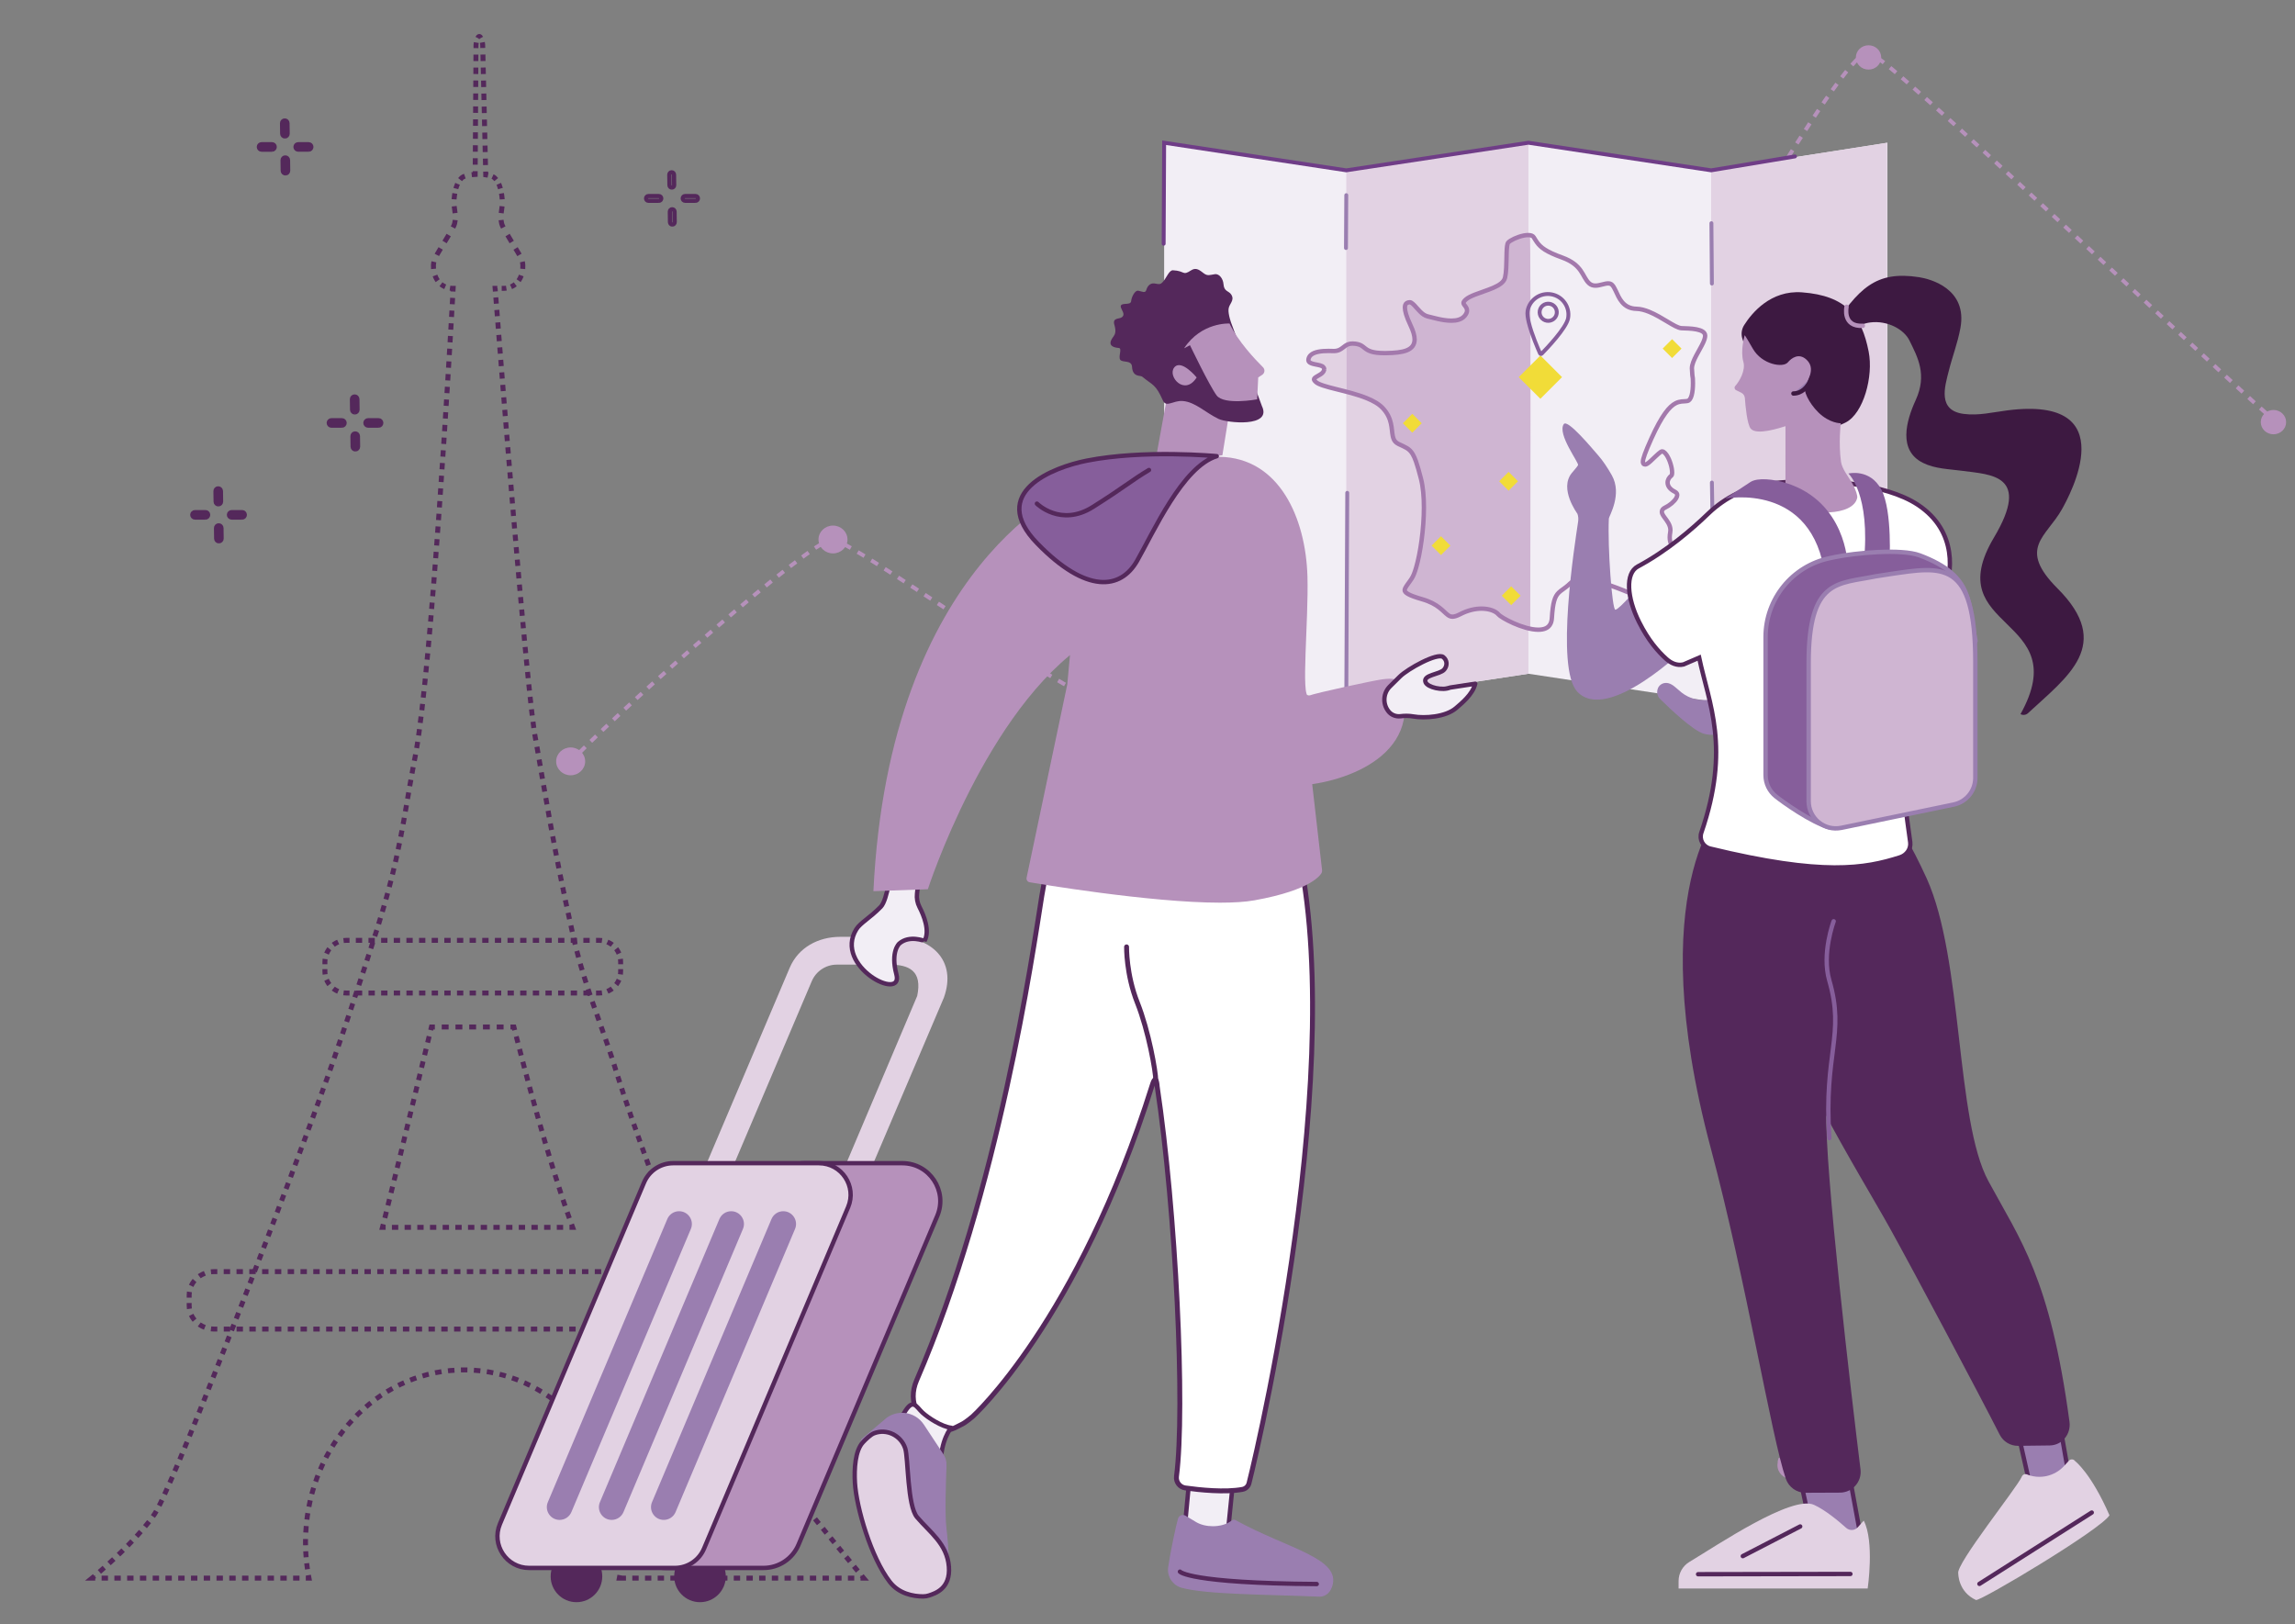 <?xml version="1.0" encoding="UTF-8"?>
<svg id="Calque_1" data-name="Calque 1" xmlns="http://www.w3.org/2000/svg" width="325" height="230" viewBox="0 0 325 230">
  <rect x="0" y="0" width="325" height="230" fill="#808080" stroke="none"/>
  <polygon points="104.612 154.999 104.82 154.871 104.82 154.774 104.612 154.999" style="fill: #f4e4b9;"/>
  <g>
    <line x1="14.389" y1="223.473" x2="42.852" y2="223.473" style="fill: none; stroke: #54285b; stroke-dasharray: .904 .904; stroke-miterlimit: 10; stroke-width: .7px;"/>
    <line x1="89.543" y1="223.473" x2="121.412" y2="223.473" style="fill: none; stroke: #54285b; stroke-dasharray: .898 .898; stroke-miterlimit: 10; stroke-width: .7px;"/>
    <g>
      <path d="M40.439,24.503s-.007,0-.011,0c-.182.002-.333-.143-.335-.326l-.021-1.495c-.003-.183.143-.342.326-.336.182-.002.332.143.335.326l.021,1.495c.003.179-.137.327-.315.335" style="fill: none; stroke: #54285b; stroke-miterlimit: 10; stroke-width: .7px;"/>
      <path d="M40.364,19.27s-.007,0-.011,0c-.182.002-.333-.143-.335-.326l-.021-1.495c-.003-.183.143-.343.326-.336.182-.003.332.143.335.326l.021,1.495c.003.179-.138.327-.315.335" style="fill: none; stroke: #54285b; stroke-miterlimit: 10; stroke-width: .7px;"/>
      <path d="M43.728,21.138c-.006,0-.01,0-.016,0h-1.483c-.183,0-.331-.148-.331-.33,0-.182.146-.334.33-.331h1.483c.183,0,.331.148.331.33,0,.178-.14.323-.315.331" style="fill: none; stroke: #54285b; stroke-miterlimit: 10; stroke-width: .7px;"/>
      <path d="M38.537,21.139s-.01,0-.016,0h-1.483c-.183,0-.331-.148-.331-.331,0-.183.145-.335.331-.331h1.483c.183,0,.331.148.331.33,0,.178-.14.323-.315.331" style="fill: none; stroke: #54285b; stroke-miterlimit: 10; stroke-width: .7px;"/>
      <path d="M50.338,63.587s-.007,0-.011,0c-.182.002-.333-.143-.335-.326l-.021-1.495c-.003-.183.143-.342.326-.336.182-.002.332.143.335.326l.021,1.495c.003.179-.137.327-.315.335" style="fill: none; stroke: #54285b; stroke-miterlimit: 10; stroke-width: .7px;"/>
      <path d="M50.262,58.353s-.007,0-.011,0c-.182.002-.333-.143-.335-.326l-.021-1.495c-.003-.183.143-.343.326-.336.182-.003.332.143.335.326l.021,1.495c.003.179-.138.327-.315.335" style="fill: none; stroke: #54285b; stroke-miterlimit: 10; stroke-width: .7px;"/>
      <path d="M53.627,60.222c-.006,0-.01,0-.016,0h-1.483c-.183,0-.331-.148-.331-.33,0-.182.146-.334.33-.331h1.483c.183,0,.331.148.331.33,0,.178-.14.323-.315.331" style="fill: none; stroke: #54285b; stroke-miterlimit: 10; stroke-width: .7px;"/>
      <path d="M48.435,60.223s-.01,0-.016,0h-1.483c-.183,0-.331-.148-.331-.331,0-.183.145-.335.331-.331h1.483c.183,0,.331.148.331.33,0,.178-.14.323-.315.331" style="fill: none; stroke: #54285b; stroke-miterlimit: 10; stroke-width: .7px;"/>
      <path d="M31.014,76.6s-.007,0-.011,0c-.182.002-.333-.143-.335-.326l-.021-1.495c-.003-.183.143-.342.326-.336.182-.002.332.143.335.326l.021,1.495c.003.179-.137.327-.315.335" style="fill: none; stroke: #54285b; stroke-miterlimit: 10; stroke-width: .7px;"/>
      <path d="M30.938,71.366s-.007,0-.011,0c-.182.002-.333-.143-.335-.326l-.021-1.495c-.003-.183.143-.343.326-.336.182-.003.332.143.335.326l.021,1.495c.003.179-.138.327-.315.335" style="fill: none; stroke: #54285b; stroke-miterlimit: 10; stroke-width: .7px;"/>
      <path d="M34.303,73.235c-.006,0-.01,0-.016,0h-1.483c-.183,0-.331-.148-.331-.33,0-.182.146-.334.33-.331h1.483c.183,0,.331.148.331.33,0,.178-.14.323-.315.331" style="fill: none; stroke: #54285b; stroke-miterlimit: 10; stroke-width: .7px;"/>
      <path d="M29.111,73.236s-.01,0-.016,0h-1.483c-.183,0-.331-.148-.331-.33,0-.183.145-.334.331-.331h1.483c.183,0,.331.148.331.33,0,.178-.14.323-.315.331" style="fill: none; stroke: #54285b; stroke-miterlimit: 10; stroke-width: .7px;"/>
      <line x1="83.51" y1="140.619" x2="49.942" y2="140.619" style="fill: none; stroke: #54285b; stroke-dasharray: .895 .895; stroke-miterlimit: 10; stroke-width: .7px;"/>
      <path d="M47.886,140.387c-.862-.36-1.526-1.106-1.772-2.02" style="fill: none; stroke: #54285b; stroke-dasharray: .795 .795; stroke-miterlimit: 10; stroke-width: .7px;"/>
      <path d="M46.242,135.036c.36-.862,1.106-1.526,2.02-1.772" style="fill: none; stroke: #54285b; stroke-dasharray: .795 .795; stroke-miterlimit: 10; stroke-width: .7px;"/>
      <line x1="50.39" y1="133.16" x2="83.957" y2="133.16" style="fill: none; stroke: #54285b; stroke-dasharray: .895 .895; stroke-miterlimit: 10; stroke-width: .7px;"/>
      <path d="M86.014,133.392c.862.36,1.526,1.106,1.772,2.02" style="fill: none; stroke: #54285b; stroke-dasharray: .795 .795; stroke-miterlimit: 10; stroke-width: .7px;"/>
      <path d="M87.658,138.743c-.36.862-1.106,1.526-2.02,1.772" style="fill: none; stroke: #54285b; stroke-dasharray: .795 .795; stroke-miterlimit: 10; stroke-width: .7px;"/>
      <path d="M85.249,140.593c-.13.017-.262.026-.396.026M87.89,137.236v.346c0,.134-.009.266-.026.396M87.864,135.801c.017.13.026.262.026.396v.346M84.405,133.16h.447c.134,0,.267.009.396.026M48.651,133.186c.13-.017.262-.026.396-.026h.448M46.01,136.544v-.346c0-.134.009-.267.026-.396M46.036,137.978c-.017-.13-.026-.262-.026-.396v-.346M49.495,140.619h-.448c-.134,0-.266-.009-.396-.026M84.853,140.619h-.447" style="fill: none; stroke: #54285b; stroke-miterlimit: 10; stroke-width: .7px;"/>
      <line x1="101.45" y1="188.206" x2="31.227" y2="188.206" style="fill: none; stroke: #54285b; stroke-dasharray: .906 .906; stroke-miterlimit: 10; stroke-width: .7px;"/>
      <path d="M29.006,187.967c-1.011-.383-1.794-1.194-2.09-2.19" style="fill: none; stroke: #54285b; stroke-dasharray: .896 .896; stroke-miterlimit: 10; stroke-width: .7px;"/>
      <path d="M27.075,182.081c.428-.931,1.298-1.644,2.359-1.904" style="fill: none; stroke: #54285b; stroke-dasharray: .896 .896; stroke-miterlimit: 10; stroke-width: .7px;"/>
      <line x1="31.68" y1="180.07" x2="101.903" y2="180.07" style="fill: none; stroke: #54285b; stroke-dasharray: .906 .906; stroke-miterlimit: 10; stroke-width: .7px;"/>
      <path d="M104.124,180.309c1.011.383,1.794,1.194,2.09,2.19" style="fill: none; stroke: #54285b; stroke-dasharray: .896 .896; stroke-miterlimit: 10; stroke-width: .7px;"/>
      <path d="M106.056,186.195c-.428.931-1.299,1.644-2.359,1.904" style="fill: none; stroke: #54285b; stroke-dasharray: .896 .896; stroke-miterlimit: 10; stroke-width: .7px;"/>
      <path d="M103.256,188.179c-.147.017-.296.027-.447.027M106.342,184.515v.378c0,.151-.011.3-.032.447M106.31,182.937c.021.146.032.295.032.447v.377M102.356,180.07h.453c.151,0,.3.009.447.026M29.874,180.096c.146-.017.296-.026.447-.026h.453M26.789,183.76v-.377c0-.151.011-.3.032-.447M26.821,185.339c-.021-.146-.032-.295-.032-.446v-.378M30.774,188.206h-.453c-.151,0-.301-.009-.447-.027M102.809,188.206h-.453" style="fill: none; stroke: #54285b; stroke-miterlimit: 10; stroke-width: .7px;"/>
      <path d="M108.612,206.047c-3.697-7.1-16.395-38.54-21.263-54.048" style="fill: none; stroke: #54285b; stroke-dasharray: .887 .887; stroke-miterlimit: 10; stroke-width: .7px;"/>
      <path d="M86.66,149.811c-1.563-4.781-3.717-10.027-5.094-15.6" style="fill: none; stroke: #54285b; stroke-dasharray: .938 .938; stroke-miterlimit: 10; stroke-width: .7px;"/>
      <path d="M81.042,131.953c-2.636-11.686-4.163-21.486-5.081-26.651" style="fill: none; stroke: #54285b; stroke-dasharray: .92 .92; stroke-miterlimit: 10; stroke-width: .7px;"/>
      <path d="M75.592,103.083c-1.335-9.63-4.481-49.462-5.407-61.367" style="fill: none; stroke: #54285b; stroke-dasharray: .887 .887; stroke-miterlimit: 10; stroke-width: .7px;"/>
      <path d="M72.372,40.612c.281-.12.583-.307.852-.595" style="fill: none; stroke: #54285b; stroke-dasharray: .698 .698; stroke-miterlimit: 10; stroke-width: .7px;"/>
      <path d="M73.558,36.096c-.195-.352-.46-.784-.816-1.371" style="fill: none; stroke: #54285b; stroke-dasharray: 1.064 1.064; stroke-miterlimit: 10; stroke-width: .7px;"/>
      <path d="M70.973,30.181c.054-.449.147-.891.157-1.463" style="fill: none; stroke: #54285b; stroke-dasharray: .982 .982; stroke-miterlimit: 10; stroke-width: .7px;"/>
      <path d="M70.868,26.7c-.089-.326-.214-.668-.399-.976" style="fill: none; stroke: #54285b; stroke-dasharray: .705 .705; stroke-miterlimit: 10; stroke-width: .7px;"/>
      <path d="M68.753,23.376c-.125-5.374-.25-10.747-.377-16.121" style="fill: none; stroke: #54285b; stroke-dasharray: .921 .921; stroke-miterlimit: 10; stroke-width: .7px;"/>
      <line x1="67.399" y1="7.732" x2="67.297" y2="23.782" style="fill: none; stroke: #54285b; stroke-dasharray: .917 .917; stroke-miterlimit: 10; stroke-width: .7px;"/>
      <path d="M64.79,26.036c-.153.335-.251.689-.318,1.007" style="fill: none; stroke: #54285b; stroke-dasharray: .705 .705; stroke-miterlimit: 10; stroke-width: .7px;"/>
      <path d="M64.32,29.207c.052.532.154.966.166,1.463" style="fill: none; stroke: #54285b; stroke-dasharray: .982 .982; stroke-miterlimit: 10; stroke-width: .7px;"/>
      <path d="M62.403,35.18c-.375.618-.622,1.036-.78,1.39" style="fill: none; stroke: #54285b; stroke-dasharray: 1.063 1.063; stroke-miterlimit: 10; stroke-width: .7px;"/>
      <path d="M62.453,40.255c.312.251.644.394.925.474" style="fill: none; stroke: #54285b; stroke-dasharray: .698 .698; stroke-miterlimit: 10; stroke-width: .7px;"/>
      <path d="M64.097,42.182c-.484,8.651-2.961,51.563-5.168,64.219" style="fill: none; stroke: #54285b; stroke-dasharray: .901 .901; stroke-miterlimit: 10; stroke-width: .7px;"/>
      <path d="M58.508,108.629c-1.296,6.923-1.838,12.497-5.018,22.646" style="fill: none; stroke: #54285b; stroke-dasharray: .911 .911; stroke-miterlimit: 10; stroke-width: .7px;"/>
      <path d="M52.797,133.444c-1.958,6.085-4.051,12.321-5.626,16.848" style="fill: none; stroke: #54285b; stroke-dasharray: .911 .911; stroke-miterlimit: 10; stroke-width: .7px;"/>
      <path d="M46.423,152.417c-4.844,13.575-20.345,54.06-24.069,61.175" style="fill: none; stroke: #54285b; stroke-dasharray: .895 .895; stroke-miterlimit: 10; stroke-width: .7px;"/>
      <path d="M21.11,215.476c-2.318,3-5.881,6.143-7.377,7.414" style="fill: none; stroke: #54285b; stroke-dasharray: .911 .911; stroke-miterlimit: 10; stroke-width: .7px;"/>
      <path d="M43.541,222.214c-.141-.971-.23-1.961-.262-2.967" style="fill: none; stroke: #54285b; stroke-dasharray: .852 .852; stroke-miterlimit: 10; stroke-width: .7px;"/>
      <path d="M43.3,217.015c.642-12.507,9.951-22.501,21.51-23.008" style="fill: none; stroke: #54285b; stroke-dasharray: .921 .921; stroke-miterlimit: 10; stroke-width: .7px;"/>
      <path d="M67.111,194.033c11.485.756,20.641,10.889,21.07,23.442" style="fill: none; stroke: #54285b; stroke-dasharray: .921 .921; stroke-miterlimit: 10; stroke-width: .7px;"/>
      <path d="M88.165,219.673c-.048,1.005-.153,1.994-.31,2.963" style="fill: none; stroke: #54285b; stroke-dasharray: .852 .852; stroke-miterlimit: 10; stroke-width: .7px;"/>
      <path d="M121.477,222.471c-2.363-2.851-9.108-11.027-11.698-14.563" style="fill: none; stroke: #54285b; stroke-dasharray: .869 .869; stroke-miterlimit: 10; stroke-width: .7px;"/>
      <path d="M109.524,207.556c-.091-.126-.174-.245-.25-.355-.069-.101-.148-.226-.236-.376M121.861,223.473h.449s-.098-.118-.278-.334M87.784,223.055c-.025.14-.051.28-.078.419h.939M88.192,217.935c.003.153.004.307.004.461,0,.142-.001.284-.003.426M65.27,193.992c.153-.003.306-.005.46-.005s.307.002.461.005M43.268,218.822c-.002-.142-.003-.284-.003-.426,0-.154.001-.307.004-.461M43.304,223.473h.452c-.027-.139-.053-.278-.078-.419M13.384,223.183c-.225.188-.351.29-.351.29h.452M22.141,213.986c-.086.152-.164.28-.232.383-.083.124-.169.249-.258.375M47.021,150.722c-.051.145-.101.289-.15.43-.048.137-.097.278-.148.422M53.353,131.709c-.045.144-.092.288-.138.434-.046.144-.092.289-.139.433M58.85,106.845c-.028.153-.056.301-.085.443-.029.15-.058.299-.087.447M63.718,40.803c.211.033.347.029.347.029h.107c-.006.105-.014.256-.024.45M61.603,39.011c.078.217.155.369.192.439.057.107.118.206.182.297M61.448,37.071c-.04.168-.061.337-.068.526-.006.168,0,.328.014.479M63.542,33.284c-.096.162-.201.338-.315.529-.096.161-.186.313-.273.456M64.465,31.16c-.016.152-.043.312-.083.484-.033.145-.109.327-.233.569M64.407,27.39c-.021.13-.038.248-.052.349-.024.173-.041.335-.052.488M65.827,24.941c-.184.065-.333.144-.434.235-.087.079-.168.166-.241.258M67.295,24.24l-.003.458c-.169.008-.335.021-.495.04M67.447,6.023c-.017.104-.031.216-.039.334l-.003.458M68.107,5.376c-.076-.139-.158-.217-.233-.217-.076,0-.158.08-.233.223M68.365,6.794c-.003-.154-.007-.307-.011-.461-.01-.116-.026-.226-.045-.329M69.112,24.812c-.104-.021-.214-.039-.327-.055-.003-.154-.007-.307-.01-.461M70.269,25.433c-.073-.091-.153-.178-.241-.257-.071-.064-.166-.122-.281-.174M71.118,28.227c-.01-.153-.027-.315-.051-.488-.014-.101-.031-.219-.052-.349M71.272,32.212c-.124-.241-.2-.424-.234-.569-.04-.172-.066-.332-.082-.484M72.467,34.27c-.086-.144-.178-.296-.273-.457-.113-.191-.218-.367-.314-.529M74.027,38.077c.014-.151.02-.311.014-.479-.007-.189-.027-.358-.067-.527M73.444,39.747c.064-.091.125-.19.182-.297.037-.07.115-.222.193-.439M71.046,40.832h.31s.136.004.347-.029M70.15,41.274c-.012-.153-.023-.3-.034-.442h.31M75.879,104.85c-.028-.156-.055-.306-.082-.453-.024-.13-.049-.276-.075-.437M81.455,133.755c-.036-.152-.072-.304-.107-.457-.034-.15-.069-.299-.103-.448M87.217,151.576c-.045-.143-.088-.284-.131-.424-.045-.149-.092-.298-.139-.448" style="fill: none; stroke: #54285b; stroke-miterlimit: 10; stroke-width: .7px;"/>
      <path d="M54.499,172.474c.637-2.541,2.337-9.412,6.383-26.16" style="fill: none; stroke: #54285b; stroke-dasharray: .913 .913; stroke-miterlimit: 10; stroke-width: .7px;"/>
      <line x1="62.556" y1="145.427" x2="71.801" y2="145.427" style="fill: none; stroke: #54285b; stroke-dasharray: .973 .973; stroke-miterlimit: 10; stroke-width: .7px;"/>
      <path d="M73.111,146.772c1.057,4.171,4.426,17.146,7.666,26.161" style="fill: none; stroke: #54285b; stroke-dasharray: .925 .925; stroke-miterlimit: 10; stroke-width: .7px;"/>
      <line x1="79.747" y1="173.801" x2="55.061" y2="173.801" style="fill: none; stroke: #54285b; stroke-dasharray: .898 .898; stroke-miterlimit: 10; stroke-width: .7px;"/>
      <path d="M54.612,173.801h-.449s.032-.123.113-.442M80.935,173.368c.053.146.106.29.159.434h-.449M72.287,145.427h.487s.038.156.112.448M60.989,145.871c.035-.147.071-.295.107-.443h.487" style="fill: none; stroke: #54285b; stroke-miterlimit: 10; stroke-width: .7px;"/>
    </g>
  </g>
  <g>
    <path d="M80.569,108.128c5.31-5.834,30.385-28.321,36.348-31.418" style="fill: none; stroke: #b691bb; stroke-dasharray: 1.104 1.104; stroke-miterlimit: 10; stroke-width: .562px;"/>
    <path d="M119.508,77.054c6.381,3.386,28.203,18.723,33.812,21.19" style="fill: none; stroke: #b691bb; stroke-dasharray: 1.124 1.124; stroke-miterlimit: 10; stroke-width: .562px;"/>
    <path d="M155.695,97.576c6.319-6.992,29.419-48.333,34.312-54.429" style="fill: none; stroke: #b691bb; stroke-dasharray: 1.12 1.12; stroke-miterlimit: 10; stroke-width: .562px;"/>
    <path d="M192.375,42.969c6.413,3.001,29.15,16.855,34.766,18.697" style="fill: none; stroke: #b691bb; stroke-dasharray: 1.112 1.112; stroke-miterlimit: 10; stroke-width: .562px;"/>
    <path d="M229.429,60.678c5.859-7.431,27.908-47.575,34.004-52.663" style="fill: none; stroke: #b691bb; stroke-dasharray: 1.131 1.131; stroke-miterlimit: 10; stroke-width: .562px;"/>
    <path d="M265.897,8.206c6.973,4.919,52.901,48.917,56.318,51.409" style="fill: none; stroke: #b691bb; stroke-dasharray: 1.113 1.113; stroke-miterlimit: 10; stroke-width: .562px;"/>
    <path d="M263.889,7.682c.2-.121.376-.188.524-.196.135-.008.313.041.533.143" style="fill: none; stroke: #b691bb; stroke-miterlimit: 10; stroke-width: .562px;"/>
    <path d="M190.372,42.722c.202-.214.352-.326.443-.326.112,0,.293.047.537.135" style="fill: none; stroke: #b691bb; stroke-miterlimit: 10; stroke-width: .562px;"/>
    <path d="M153.842,98.453c.229.08.413.123.546.127.128.003.296-.075.501-.229" style="fill: none; stroke: #b691bb; stroke-miterlimit: 10; stroke-width: .562px;"/>
    <path d="M117.421,76.487c.216-.076.397-.106.54-.09.126.015.306.072.535.167" style="fill: none; stroke: #b691bb; stroke-miterlimit: 10; stroke-width: .562px;"/>
    <path d="M262.812,8.133c0-.952.804-1.722,1.795-1.722s1.795.771,1.795,1.722-.804,1.722-1.795,1.722-1.795-.771-1.795-1.722" style="fill: #b691bb;"/>
    <path d="M320.154,59.776c0-.952.804-1.722,1.795-1.722s1.795.771,1.795,1.722-.804,1.722-1.795,1.722-1.795-.771-1.795-1.722" style="fill: #b691bb;"/>
    <path d="M188.761,42.396c0-1.088.919-1.971,2.054-1.971s2.054.883,2.054,1.971-.92,1.971-2.054,1.971-2.054-.883-2.054-1.971" style="fill: #b691bb;"/>
    <path d="M115.907,76.397c0-1.088.919-1.971,2.054-1.971s2.054.883,2.054,1.971-.92,1.971-2.054,1.971-2.054-.883-2.054-1.971" style="fill: #b691bb;"/>
    <path d="M78.759,107.815c0-1.088.919-1.971,2.054-1.971s2.054.883,2.054,1.971-.92,1.971-2.054,1.971-2.054-.883-2.054-1.971" style="fill: #b691bb;"/>
  </g>
  <g>
    <path d="M251.794,206.746c.243.053.428.066.551.036.114-.028.268-.138.458-.322" style="fill: none; stroke: #b691bb; stroke-miterlimit: 10; stroke-width: .562px;"/>
    <polygon points="242.235 24.12 216.442 20.212 190.649 24.12 164.858 20.212 164.858 95.406 190.649 99.314 216.442 95.406 242.235 99.314 267.283 95.406 267.283 20.212 242.235 24.12" style="fill: #f2eef5;"/>
    <polygon points="190.65 99.314 216.442 95.406 216.442 20.212 190.65 24.12 190.65 99.314" style="fill: #e2d2e3;"/>
    <polygon points="242.319 24.12 242.319 99.314 267.244 95.406 267.244 20.212 242.319 24.12" style="fill: #e2d2e3;"/>
    <g>
      <path d="M251.709,207.491c0-1.088.92-1.971,2.054-1.971s2.054.883,2.054,1.971-.92,1.971-2.054,1.971-2.054-.883-2.054-1.971" style="fill: #b691bb;"/>
      <path d="M187.523,52.281c0-.068-.016-.136-.046-.194-.057-.111-.15-.182-.247-.234-.171-.09-.377-.136-.6-.182-.331-.067-.697-.128-.958-.238-.13-.054-.231-.119-.293-.19-.061-.072-.093-.144-.095-.261,0-.043.005-.092.018-.148h0c.053-.239.168-.418.335-.569.25-.225.634-.373,1.078-.459.443-.087.942-.112,1.417-.112.243,0,.48.006.7.014.028,0,.054.001.08.001.325,0,.588-.075.807-.186.329-.169.558-.4.817-.571.26-.172.541-.301,1.015-.303.119,0,.251.009.398.029.424.058.674.16.875.282.151.091.277.199.424.316.219.176.486.368.916.505.43.137,1.019.223,1.913.223.069,0,.14,0,.212-.001,1.247-.019,2.223-.112,2.921-.391.348-.14.63-.331.825-.591.195-.26.292-.584.291-.955-.001-.545-.197-1.198-.583-2.012-.586-1.23-.792-2.025-.791-2.499,0-.167.025-.292.061-.387.056-.141.133-.217.236-.274.103-.056.237-.085.382-.095h.017c.052,0,.112.015.186.054.129.067.286.205.453.379.25.262.525.604.832.906.307.301.647.571,1.055.665.331.075.861.227,1.461.36.6.133,1.272.248,1.903.248.368,0,.723-.039,1.044-.142.321-.102.61-.271.827-.53.118-.142.204-.274.26-.401.057-.127.084-.251.083-.368,0-.148-.043-.28-.101-.389-.087-.165-.201-.291-.282-.403-.04-.055-.073-.106-.093-.152-.021-.046-.029-.083-.03-.123,0-.047.013-.104.062-.186.049-.081.136-.185.276-.308.273-.242.733-.469,1.27-.681.807-.32,1.784-.613,2.604-.968.41-.179.781-.373,1.077-.603.294-.23.519-.502.598-.837.09-.387.136-.854.163-1.352.041-.745.038-1.556.062-2.231.012-.337.03-.64.063-.879.016-.119.036-.223.059-.304.022-.081.048-.14.068-.169.039-.062.179-.186.376-.308.296-.186.72-.386,1.168-.536.448-.151.92-.253,1.306-.252.197,0,.124-.084.258-.032.135.053-.064-.103,0,0,.158.254.046,55.865.046,55.865,0,0-1.245-.372-2.351-.861-.553-.244-1.051-.503-1.431-.73-.19-.113-.35-.218-.472-.306-.121-.088-.206-.165-.233-.199-.198-.246-.517-.45-.927-.599-.41-.148-.913-.239-1.484-.239-.883,0-1.926.219-3.021.788-.492.257-.838.353-1.096.352-.247-.001-.43-.079-.641-.231-.316-.226-.663-.626-1.211-1.049-.549-.424-1.303-.867-2.447-1.193-.98-.28-1.623-.521-2.001-.739-.189-.109-.31-.211-.378-.299-.067-.089-.088-.158-.09-.24,0-.075.023-.167.073-.276.075-.164.209-.363.376-.593.166-.231.363-.495.56-.799.217-.336.421-.865.619-1.547.591-2.04,1.094-5.428,1.095-8.496,0-1.499-.12-2.919-.415-4.073-.27-1.056-.492-1.835-.701-2.427-.157-.444-.308-.784-.47-1.057-.241-.409-.517-.665-.844-.863-.327-.199-.699-.347-1.175-.579-.195-.094-.337-.204-.448-.327-.192-.215-.293-.482-.36-.812-.1-.494-.111-1.116-.268-1.8-.157-.684-.471-1.432-1.172-2.165-.546-.571-1.34-1.01-2.239-1.377-1.349-.548-2.945-.93-4.31-1.272-.682-.17-1.306-.331-1.809-.495-.502-.162-.884-.336-1.062-.494-.12-.105-.197-.195-.241-.265-.044-.071-.054-.118-.054-.152,0-.03.007-.055.028-.09.035-.06.122-.14.244-.218.181-.12.427-.241.65-.388.112-.074.219-.155.31-.253.091-.097.167-.214.202-.354h0s.015-.125.015-.125Z" style="fill: #cfb5d2;"/>
      <path d="M187.523,52.281c0-.068-.016-.136-.046-.194-.057-.111-.15-.182-.247-.234-.171-.09-.377-.136-.6-.182-.331-.067-.697-.128-.958-.238-.13-.054-.231-.119-.293-.19-.061-.072-.093-.144-.095-.261,0-.043.005-.092.018-.148h0c.053-.239.168-.418.335-.569.25-.225.634-.373,1.078-.459.443-.087.942-.112,1.417-.112.243,0,.48.006.7.014.028,0,.054.001.08.001.325,0,.588-.075.807-.186.329-.169.976-.576.976-.576v6.614s-1.019-.337-1.456-.446c-.682-.17-1.306-.331-1.809-.495-.502-.162-.884-.336-1.062-.494-.12-.105-.197-.195-.241-.265-.044-.071-.054-.118-.054-.152,0-.03.007-.055.028-.09.035-.06.122-.14.244-.218.181-.12.427-.241.65-.388.112-.074.219-.155.31-.253.091-.097.167-.214.202-.354h0s.015-.125.015-.125Z" style="fill: #e2d2e3;"/>
      <path d="M187.523,52.281c0-.068-.016-.136-.046-.194-.057-.111-.15-.182-.247-.234-.171-.09-.377-.136-.6-.182-.331-.067-.697-.128-.958-.238-.13-.054-.231-.119-.293-.19-.061-.072-.093-.144-.095-.261,0-.043.005-.092.018-.148h0c.053-.239.168-.418.335-.569.25-.225.634-.373,1.078-.459.443-.087.942-.112,1.417-.112.243,0,.48.006.7.014.028,0,.054.001.08.001.325,0,.588-.075.807-.186.329-.169.558-.4.817-.571.26-.172.541-.301,1.015-.303.119,0,.251.009.398.029.424.058.674.16.875.282.151.091.277.199.424.316.219.176.486.368.916.505.43.137,1.019.223,1.913.223.069,0,.14,0,.212-.001,1.247-.019,2.223-.112,2.921-.391.348-.14.63-.331.825-.591.195-.26.292-.584.291-.955-.001-.545-.197-1.198-.583-2.012-.586-1.23-.792-2.025-.791-2.499,0-.167.025-.292.061-.387.056-.141.133-.217.236-.274.103-.056.237-.085.382-.095h.017c.052,0,.112.015.186.054.129.067.286.205.453.379.25.262.525.604.832.906.307.301.647.571,1.055.665.331.075.861.227,1.461.36.6.133,1.272.248,1.903.248.368,0,.723-.039,1.044-.142.321-.102.61-.271.827-.53.118-.142.204-.274.26-.401.057-.127.084-.251.083-.368,0-.148-.043-.28-.101-.389-.087-.165-.201-.291-.282-.403-.04-.055-.073-.106-.093-.152-.021-.046-.029-.083-.03-.123,0-.047.013-.104.062-.186.049-.081.136-.185.276-.308.273-.242.733-.469,1.27-.681.807-.32,1.784-.613,2.604-.968.41-.179.781-.373,1.077-.603.294-.23.519-.502.598-.837.09-.387.136-.854.163-1.352.041-.745.038-1.556.062-2.231.012-.337.03-.64.063-.879.016-.119.036-.223.059-.304.022-.081.048-.14.068-.169.039-.062.179-.186.376-.308.296-.186.72-.386,1.168-.536.448-.151.92-.253,1.306-.252.197,0,.371.026.505.078.134.053.228.126.292.229.157.254.298.494.469.73.256.355.584.694,1.125,1.037.541.344,1.295.697,2.424,1.105,1.464.53,2.155,1.195,2.616,1.841.23.325.401.648.576.954.176.305.356.595.612.838.135.128.285.216.441.271.156.054.316.075.475.075.328,0,.652-.085.961-.163.308-.079.6-.152.843-.152.113,0,.214.015.306.048.091.033.174.083.254.163.177.175.336.468.496.811.244.515.497,1.14.936,1.654.22.257.488.484.823.649.335.165.734.264,1.209.274.565.011,1.175.178,1.787.428.919.375,1.838.936,2.631,1.411.397.238.763.454,1.086.617.326.161.603.273.86.287.546.025,1.406.026,2.121.168.357.07.674.177.887.323.107.072.189.153.244.242.055.089.088.186.093.309v.035c.002.244-.104.58-.275.954-.256.562-.651,1.211-.984,1.847-.167.318-.319.635-.431.94-.111.306-.184.601-.185.884,0,.071.005.142.015.211l.048.734c.069.469.086.431.086,1.134,0,.619-.051,1.245-.183,1.717-.065.235-.152.431-.252.566-.101.137-.207.21-.333.239-.248.055-.527.042-.859.078-.248.028-.522.09-.818.241-.444.226-.928.646-1.489,1.423-.562.778-1.204,1.919-1.966,3.608-.428.95-.722,1.658-.911,2.18-.094.261-.163.476-.208.652-.045.177-.069.314-.069.432,0,.087.011.168.062.25.026.04.065.078.111.101s.094.032.137.032c.104-.002.182-.039.264-.083.141-.079.292-.202.459-.349.249-.221.529-.497.797-.752.268-.254.527-.486.715-.608.07-.045.127-.06.184-.061.061,0,.129.019.206.065.135.079.291.243.435.462.217.328.413.776.55,1.225.138.448.219.9.218,1.227,0,.13-.013.241-.035.318-.022.078-.052.117-.065.126-.323.248-.539.6-.54.992,0,.236.082.48.251.7.169.22.42.42.762.591.139.07.225.146.277.222.052.076.074.152.074.245,0,.121-.045.272-.136.434-.136.244-.373.509-.656.747-.283.239-.611.453-.928.605-.143.069-.255.147-.337.247-.082.099-.125.224-.123.343,0,.105.028.203.067.297.071.164.18.321.302.489.183.251.398.524.564.827.167.303.284.63.284.993,0,.104-.01.21-.031.322-.047.247-.069.479-.069.694,0,.346.059.653.172.919.169.399.463.697.83.887.367.19.806.277,1.283.277.044,0,.089,0,.134-.002h0c.026-.001.052-.002.078-.002.353,0,.618.084.785.211.084.064.144.138.186.223.042.085.065.184.065.3,0,.193-.067.435-.229.713-.161.277-.415.588-.776.917-.726.662-1.746,1.663-2.873,2.496-.563.417-1.153.79-1.741,1.056-.588.268-1.174.428-1.731.428-.343,0-.676-.06-.998-.194-.978-.406-2.296-.968-3.646-1.429-1.351-.461-2.73-.824-3.858-.825-.368,0-.71.039-1.017.13-.307.091-.58.236-.799.448-.382.37-.706.6-.996.808-.216.155-.415.298-.595.477-.271.268-.485.618-.638,1.167-.155.549-.259,1.304-.328,2.427-.019.32-.086.579-.185.787-.15.313-.374.519-.666.658-.292.138-.657.202-1.068.202-1.054.001-2.388-.423-3.494-.912-.553-.244-1.051-.503-1.431-.73-.19-.113-.35-.218-.472-.306-.121-.088-.206-.165-.233-.199-.198-.246-.517-.45-.927-.599-.41-.148-.913-.239-1.484-.239-.883,0-1.926.219-3.021.788-.492.257-.838.353-1.096.352-.247-.001-.43-.079-.641-.231-.316-.226-.663-.626-1.211-1.049-.549-.424-1.303-.867-2.447-1.193-.98-.28-1.623-.521-2.001-.739-.189-.109-.31-.211-.378-.299-.067-.089-.088-.158-.09-.24,0-.075.023-.167.073-.276.075-.164.209-.363.376-.593.166-.231.363-.495.56-.799.217-.336.421-.865.619-1.547.591-2.04,1.094-5.428,1.095-8.496,0-1.499-.12-2.919-.415-4.073-.27-1.056-.492-1.835-.701-2.427-.157-.444-.308-.784-.47-1.057-.241-.409-.517-.665-.844-.863-.327-.199-.699-.347-1.175-.579-.195-.094-.337-.204-.448-.327-.192-.215-.293-.482-.36-.812-.1-.494-.111-1.116-.268-1.8-.157-.684-.471-1.432-1.172-2.165-.546-.571-1.34-1.01-2.239-1.377-1.349-.548-2.945-.93-4.31-1.272-.682-.17-1.306-.331-1.809-.495-.502-.162-.884-.336-1.062-.494-.12-.105-.197-.195-.241-.265-.044-.071-.054-.118-.054-.152,0-.03.007-.055.028-.09.035-.06.122-.14.244-.218.181-.12.427-.241.65-.388.112-.074.219-.155.31-.253.091-.097.167-.214.202-.354h0s.015-.125.015-.125Z" style="fill: none; stroke: #a379ac; stroke-miterlimit: 10; stroke-width: .62px;"/>
      <path d="M217.962,53.406c-.104-.123-.208-.246-.311-.368" style="fill: none; stroke: #f1dc38; stroke-miterlimit: 10; stroke-width: .482px;"/>
    </g>
    <rect x="215.971" y="51.239" width="4.335" height="4.335" transform="translate(26.127 169.889) rotate(-45)" style="fill: #f1dc38;"/>
    <rect x="199.055" y="58.989" width="1.887" height="1.887" transform="translate(16.199 158.975) rotate(-45)" style="fill: #f1dc38;"/>
    <rect x="203.116" y="76.323" width="1.887" height="1.887" transform="translate(5.132 166.923) rotate(-45)" style="fill: #f1dc38;"/>
    <rect x="213.056" y="83.414" width="1.887" height="1.887" transform="translate(3.029 176.028) rotate(-45)" style="fill: #f1dc38;"/>
    <rect x="212.692" y="67.209" width="1.887" height="1.887" transform="translate(14.381 171.025) rotate(-45)" style="fill: #f1dc38;"/>
    <rect x="235.845" y="48.42" width="1.887" height="1.887" transform="translate(34.449 181.893) rotate(-45)" style="fill: #f1dc38;"/>
    <path d="M219.052,45.422c.664.107,1.289-.344,1.396-1.008.107-.664-.344-1.289-1.008-1.396-.664-.107-1.289.344-1.396,1.008-.107.664.344,1.289,1.008,1.396M222.061,45.061c-.25,1.393-3.072,4.341-3.744,5.027-.069.07-.187.049-.227-.041-.281-.628-1.191-2.726-1.594-4.379-.16-.655-.24-1.241-.17-1.637.284-1.582,1.798-2.635,3.382-2.35s2.638,1.797,2.354,3.379" style="fill: none; stroke: #865e9b; stroke-miterlimit: 10; stroke-width: .551px;"/>
    <line x1="242.357" y1="31.606" x2="242.425" y2="40.152" style="fill: none; stroke: #9a7eb0; stroke-linecap: round; stroke-miterlimit: 10; stroke-width: .551px;"/>
    <polyline points="164.787 34.515 164.858 20.212 190.65 24.12 216.442 20.212 242.32 24.12 254.183 22.151" style="fill: none; stroke: #6f3d87; stroke-linecap: round; stroke-miterlimit: 10; stroke-width: .551px;"/>
    <path d="M190.787,69.789l-.138,29.525M190.65,27.635l-.044,7.486" style="fill: none; stroke: #9a7eb0; stroke-linecap: round; stroke-miterlimit: 10; stroke-width: .551px;"/>
    <g>
      <path d="M168.632,207.253l-.992,10.537c-.033.297.166.569.428.585l5.232.323c.225.014.42-.168.451-.422l.972-9.575-6.091-1.447Z" style="fill: #f2eef5;"/>
      <path d="M168.632,207.253l-.992,10.537c-.033.297.166.569.428.585l5.232.323c.225.014.42-.168.451-.422l.972-9.575-6.091-1.447Z" style="fill: none; stroke: #54285b; stroke-linecap: round; stroke-linejoin: round; stroke-width: .62px;"/>
      <path d="M166.815,215.062c-.347,1.244-1.08,4.751-1.386,6.862-.192,1.324.644,2.576,1.925,2.922,3.62.979,12.274.938,19.478,1.255.493.022,1.403-.219,1.808-1.414,1.37-4.055-6.202-5.311-13.686-9.433-.148-.081-.326-.073-.463.025-.086.061-.196.136-.325.219-1.302.828-3.466.83-4.789.034l-1.493-.898c-.409-.246-.939-.035-1.068.428" style="fill: #9a7eb0;"/>
      <path d="M153.081,109.801s-4.152,8.308-5.548,17.061c-1.3,8.15-6.082,41.702-17.732,68.615-1.321,3.052.203,6.226,3.453,6.934,1.299.283,1.843-.18,2.969-.728.58-.281,1.541-1.114,1.541-1.114,0,0,14.921-13.504,25.411-46.928.577-1.839.699.22.699.22,2.649,17.692,3.98,45.516,2.731,55.199-.104.8.452,1.532,1.251,1.644,2.003.281,5.615.663,8.086.202.455-.085.82-.419.932-.867,1.631-6.455,15.159-64.798,5.621-94.697l-23.622-1.738" style="fill: #fff;"/>
      <path d="M153.081,109.801s-4.152,8.308-5.548,17.061c-1.3,8.15-6.082,41.702-17.732,68.615-1.321,3.052.203,6.226,3.453,6.934,1.299.283,1.843-.18,2.969-.728.58-.281,1.541-1.114,1.541-1.114,0,0,14.921-13.504,25.411-46.928.577-1.839.699.22.699.22,2.649,17.692,3.98,45.516,2.731,55.199-.104.8.452,1.532,1.251,1.644,2.003.281,5.615.663,8.086.202.455-.085.82-.419.932-.867,1.631-6.455,15.159-64.798,5.621-94.697l-23.622-1.738" style="fill: none; stroke: #54285b; stroke-linecap: round; stroke-linejoin: round; stroke-width: .695px;"/>
      <path d="M133.229,207.521c-.073-3.565,1.462-5.339,1.462-5.339-1.262-.136-3.213-1.365-4.06-2.15-.921-.853-1.33-2.15-2.635.115l-2.097,2.58s6.774,7.573,7.33,4.794" style="fill: #f2eef5;"/>
      <path d="M133.229,207.521c-.073-3.565,1.462-5.339,1.462-5.339-1.262-.136-3.213-1.365-4.06-2.15-.921-.853-1.33-2.15-2.635.115l-2.097,2.58s6.774,7.573,7.33,4.794" style="fill: none; stroke: #54285b; stroke-linecap: round; stroke-linejoin: round; stroke-width: .62px;"/>
      <path d="M133.586,205.908l-2.757-4.178c-1.286-1.95-4.023-2.24-5.686-.603l-3.156,2.659s-.603,1.829-.411,3.009c.249,1.537.741,3.728,1.693,5.897,1.465,3.34,5.52,10.05,6.963,12.408.303.493,1.059.982,1.586.745.626-.28,1.274-.787,1.901-1.377.97-.913.644-5.184.297-8.156-.223-1.906-.057-6.77.024-8.775.024-.578-.135-1.148-.453-1.63" style="fill: #9a7eb0;"/>
      <path d="M130.729,226.062c.297,0,.58-.048.837-.136.872-.3,3.052-.95,2.808-4.074-.252-3.239-2.715-4.889-4.514-7.015-1.373-1.622-1.235-8.404-1.667-9.734-.6-1.845-2.631-2.83-4.416-2.141-.518.2-1.192.864-1.585,1.289-1.104,1.191-1.235,3.777-1.127,5.68.201,3.562,2.295,10.653,4.943,14.077,1.291,1.67,3.282,2.055,4.721,2.055" style="fill: #e2d2e3;"/>
      <path d="M130.729,226.062c.297,0,.58-.048.837-.136.872-.3,3.052-.95,2.808-4.074-.252-3.239-2.715-4.889-4.514-7.015-1.373-1.622-1.235-8.404-1.667-9.734-.6-1.845-2.631-2.83-4.416-2.141-.518.2-1.192.864-1.585,1.289-1.104,1.191-1.235,3.777-1.127,5.68.201,3.562,2.295,10.653,4.943,14.077,1.291,1.67,3.282,2.055,4.721,2.055" style="fill: none; stroke: #54285b; stroke-linecap: round; stroke-linejoin: round; stroke-width: .62px;"/>
    </g>
    <polygon points="163.583 65.481 165.545 54.715 174.316 56.972 173.105 64.467 163.583 65.481" style="fill: #b691bb;"/>
    <g>
      <path d="M102.782,223.227c0,2.018-1.636,3.654-3.654,3.654s-3.654-1.636-3.654-3.654,1.636-3.654,3.654-3.654,3.654,1.636,3.654,3.654" style="fill: #54285b;"/>
      <path d="M85.287,223.227c0,2.018-1.636,3.654-3.654,3.654s-3.653-1.636-3.653-3.654,1.635-3.654,3.653-3.654,3.654,1.636,3.654,3.654" style="fill: #54285b;"/>
      <path d="M100.746,172.386l14.21-33.441c.604-1.423,2-2.347,3.547-2.347h7.484c2.762,0,4.653.891,3.898,4.44l-13.279,31.349h3.808l13.25-31.112c1.9-5.291-1.824-8.613-6.868-8.613h-7.801c-3.123,0-5.943,1.509-7.163,4.382l-15.006,35.343h3.922Z" style="fill: #e2d2e3;"/>
      <path d="M108.127,222.031h-13.853c-3.846,0-6.447-3.921-4.952-7.464l19.652-46.566c.841-1.99,2.791-3.285,4.952-3.285h13.854c3.846,0,6.446,3.921,4.951,7.464l-19.652,46.565c-.84,1.991-2.791,3.285-4.952,3.285" style="fill: #b691bb;"/>
      <path d="M108.127,222.031h-13.853c-3.846,0-6.447-3.921-4.952-7.464l19.652-46.566c.841-1.99,2.791-3.285,4.952-3.285h13.854c3.846,0,6.446,3.921,4.951,7.464l-19.652,46.565c-.84,1.991-2.791,3.285-4.952,3.285Z" style="fill: none; stroke: #54285b; stroke-linecap: round; stroke-linejoin: round; stroke-width: .62px;"/>
      <path d="M95.572,222.031h-20.641c-3.209,0-5.379-3.272-4.132-6.229l20.402-48.346c.701-1.661,2.329-2.74,4.132-2.74h20.641c3.209,0,5.379,3.272,4.131,6.228l-20.402,48.346c-.701,1.661-2.329,2.741-4.132,2.741" style="fill: #e2d2e3;"/>
      <path d="M95.572,222.031h-20.641c-3.209,0-5.379-3.272-4.132-6.229l20.402-48.346c.701-1.661,2.329-2.74,4.132-2.74h20.641c3.209,0,5.379,3.272,4.131,6.228l-20.402,48.346c-.701,1.661-2.329,2.741-4.132,2.741Z" style="fill: none; stroke: #54285b; stroke-linecap: round; stroke-linejoin: round; stroke-width: .62px;"/>
      <path d="M94,215.229c-1.294,0-2.17-1.32-1.667-2.513l16.92-40.093c.283-.67.939-1.106,1.667-1.106,1.294,0,2.17,1.319,1.667,2.512l-16.92,40.094c-.283.67-.939,1.106-1.667,1.106" style="fill: #9a7eb0;"/>
      <path d="M86.623,215.229c-1.294,0-2.17-1.32-1.667-2.513l16.92-40.093c.283-.67.939-1.106,1.667-1.106,1.294,0,2.17,1.319,1.667,2.512l-16.92,40.094c-.283.67-.939,1.106-1.667,1.106" style="fill: #9a7eb0;"/>
      <path d="M79.247,215.229c-1.294,0-2.17-1.32-1.667-2.513l16.92-40.093c.283-.67.939-1.106,1.667-1.106,1.294,0,2.17,1.319,1.667,2.512l-16.92,40.094c-.283.67-.939,1.106-1.667,1.106" style="fill: #9a7eb0;"/>
      <path d="M130.162,123.702l-3.964-.721s-.515,4.448-1.463,5.424c-1.546,1.591-2.904,2.278-3.465,3.181-3.26,5.242,6.729,10.35,5.669,6.379-.864-3.242.412-4.349.412-4.349,1.453-1.258,3.561-.354,3.575-.382.794-1.442-.11-3.624-.717-4.796-.3-.577-.417-1.232-.348-1.879l.3-2.856Z" style="fill: #f2eef5;"/>
      <path d="M130.162,123.702l-3.964-.721s-.515,4.448-1.463,5.424c-1.546,1.591-2.904,2.278-3.465,3.181-3.26,5.242,6.729,10.35,5.669,6.379-.864-3.242.412-4.349.412-4.349,1.453-1.258,3.561-.354,3.575-.382.794-1.442-.11-3.624-.717-4.796-.3-.577-.417-1.232-.348-1.879l.3-2.856Z" style="fill: none; stroke: #54285b; stroke-linecap: round; stroke-linejoin: round; stroke-width: .62px;"/>
      <path d="M123.687,126.197l7.708-.276s8.285-25.628,22.659-35.012l-1.91-21.97s-26.206,10.572-28.458,57.259" style="fill: #b691bb;"/>
      <path d="M151.671,97.02l-5.763,27.382s23.467,4.025,31.645,2.556c8.178-1.469,9.134-3.626,9.134-3.626l-3.457-30.115-31.56,3.803Z" style="fill: #fff;"/>
      <path d="M172.782,127.825c-9.989,0-26.156-2.749-26.964-2.888-.145-.025-.275-.108-.357-.229-.083-.122-.113-.273-.083-.417l5.763-27.382c.048-.228,2.63-29.682,2.86-29.71l17.811-1.638c.144-.017,11.642,27.141,11.755,27.23.113.091.186.222.203.364l3.456,30.116-.042.281c-.11.248-1.31,2.463-9.534,3.939-1.303.235-2.975.333-4.868.333" style="fill: #b691bb;"/>
      <path d="M170.313,64.592s-7.069,46.318,12.656,46.653c5.475.092,18.219-3.312,15.637-13.637-.402-1.604-1.332-1.616-2.97-1.394-1.112.151-9.309,1.904-10.304,2.303-1.141.458,0-10.727-.182-16.909-.242-8.242-3.973-16.773-12.428-16.92l-2.41-.095Z" style="fill: #b691bb;"/>
      <path d="M172.306,64.599s-10.255-.977-18.413.636c-4.834.955-14.005,4.523-7.005,11.717,7,7.196,11.818,6.511,14.126,2.485,2.308-4.026,6.425-13.338,11.292-14.839" style="fill: #865e9b;"/>
      <path d="M172.306,64.599s-10.255-.977-18.413.636c-4.834.955-14.005,4.523-7.005,11.717,7,7.196,11.818,6.511,14.126,2.485,2.308-4.026,6.425-13.338,11.292-14.839Z" style="fill: none; stroke: #54285b; stroke-linecap: round; stroke-linejoin: round; stroke-width: .62px;"/>
      <path d="M205.333,97.366c-1.02.455-3.156-.016-3.455-.755-.428-1.057,2.026-1.079,2.633-1.789.484-.567.442-1.327-.135-1.781-.836-.657-5.039,1.68-6.139,2.771-.402.399-.915.905-1.403,1.386-.933.918-1.053,2.379-.283,3.437l.028.04c.405.557,1.082.833,1.765.746.498-.063,1.133-.085,1.815.035,1.559.274,4.548.102,6.034-1.185.696-.603,2.36-1.917,2.716-3.45l-3.576.546Z" style="fill: #f2eef5;"/>
      <path d="M205.333,97.366c-1.02.455-3.156-.016-3.455-.755-.428-1.057,2.026-1.079,2.633-1.789.484-.567.442-1.327-.135-1.781-.836-.657-5.039,1.68-6.139,2.771-.402.399-.915.905-1.403,1.386-.933.918-1.053,2.379-.283,3.437l.028.04c.405.557,1.082.833,1.765.746.498-.063,1.133-.085,1.815.035,1.559.274,4.548.102,6.034-1.185.696-.603,2.36-1.917,2.716-3.45l-3.576.546Z" style="fill: none; stroke: #54285b; stroke-linecap: round; stroke-linejoin: round; stroke-width: .62px;"/>
      <path d="M174.371,45.781s-.455-1.215-.397-1.986c.058-.771.914-1.232.397-2.066-.357-.578-1.033-.397-1.112-1.51-.048-.674-.544-1.489-1.232-1.39-.688.099-1.005.288-1.549-.119-.544-.407-1.067-.91-1.788-.437-1.271.834-.835.079-2.582,0-.527-.024-.885.98-1.351,1.549-.466.57-.627.401-1.271.318-.644-.082-1.008.407-1.152.914-.144.507-.561.232-1.112.119-.551-.113-1.001,1.002-1.033,1.43-.032.428-.452.401-.914.437-1.51.119.596,1.391-.516,1.947-.366.183-1.23.039-.953.993.276.954.117,1.341-.119,1.669-.236.327-1.152,1.47.755,1.629.512.043-.117,1.228.198,1.669.315.441,1.616-.011,1.669.993.079,1.51,1.186,1.189,1.43,1.391,1.54,1.274,1.9,1.036,2.94,3.377.477,1.072,1.448-.031,2.821.079,1.777.143,3.211,1.658,5.085,2.543,1.182.558,7.591,1.241,6.118-1.827" style="fill: #54285b;"/>
      <path d="M167.682,49.322l.834-.434s2.704,5.645,3.762,7.091c1.058,1.446,5.749.568,5.749.568l.153-3.103.565-.368c.175-.114.289-.301.311-.51.022-.208-.053-.414-.202-.561-1.14-1.13-3.56-3.695-4.736-6.193,0,0-3.978-.236-6.435,3.509" style="fill: #b691bb;"/>
      <path d="M169.462,53.451s-2.175-2.661-3.176-1.415c-1.003,1.245,1.466,4.115,3.176,1.415" style="fill: #b691bb;"/>
      <path d="M146.839,71.318s3.353,3.363,7.935.47c4.581-2.892,5.472-3.771,7.935-5.233" style="fill: none; stroke: #54285b; stroke-linecap: round; stroke-linejoin: round; stroke-width: .62px;"/>
      <path d="M159.536,134.086s-.066,3.884,1.53,7.906c1.598,4.022,2.606,9.761,2.606,11.003" style="fill: none; stroke: #54285b; stroke-linecap: round; stroke-linejoin: round; stroke-width: .695px;"/>
      <path d="M167.094,222.559s1.272,1.635,19.37,1.753" style="fill: none; stroke: #54285b; stroke-linecap: round; stroke-linejoin: round; stroke-width: .62px;"/>
    </g>
    <line x1="242.425" y1="68.334" x2="242.607" y2="78.819" style="fill: none; stroke: #9a7eb0; stroke-linecap: round; stroke-miterlimit: 10; stroke-width: .551px;"/>
    <path d="M286.129,101.123c7.787-13.984-11.674-11.709-3.761-25.003,5.297-8.899-.424-8.899-4.435-9.442-1.943-.263-3.882-.279-5.595-1.122-3.578-1.763-2.409-5.937-1.053-8.897,1.653-3.608.284-6.064-.89-8.454-.767-1.561-3.099-2.861-5.562-2.543-1.725.222-3.923,1.6-4.45,3.258l-1.192-1.986c3.984-6.14,6.436-8.634,12.581-7.681,1.598.248,6.887,1.642,5.843,7.217-.411,2.198-1.113,3.936-1.658,6.105-.545,2.169-1.616,5.562,2.145,6.039,2.121.269,4.05-.233,6.171-.503,16.633-2.119,8.758,12.153,7.734,13.984-2.223,3.975-6.357,5.509-.636,11.23,7.968,7.969,1.431,12.458-4.176,17.662-.29.27-.72.326-1.068.137" style="fill: #3d1941;"/>
    <polygon points="291.344 199.705 293.237 210.46 287.645 211.117 285.364 201.018 291.344 199.705" style="fill: #9a7eb0;"/>
    <polygon points="291.344 199.705 293.237 210.46 287.645 211.117 285.364 201.018 291.344 199.705" style="fill: none; stroke: #54285b; stroke-linecap: round; stroke-linejoin: round; stroke-width: .62px;"/>
    <path d="M298.729,214.578c-1.276,2.041-18.095,12.083-18.901,11.998-2.552-1.168-2.511-3.75-2.511-3.75-.448-1.251,8.402-12.253,8.996-13.732.115-.285.439-.421.724-.307,1.827.735,3.919.263,5.253-1.185l.701-.762c.244-.264.669-.233.871.065,0,0,2.252,1.676,4.867,7.673" style="fill: #e2d2e3;"/>
    <polygon points="260.6 201.9 263.341 216.754 257.185 219.824 253.694 203.664 260.6 201.9" style="fill: #9a7eb0;"/>
    <polygon points="260.6 201.9 263.341 216.754 257.185 219.824 253.694 203.664 260.6 201.9" style="fill: none; stroke: #54285b; stroke-linecap: round; stroke-linejoin: round; stroke-width: .62px;"/>
    <g>
      <path d="M269.051,116.333c-.177.82,1.491,2.973,3.79,8.053,5.186,11.465,4.06,34.198,8.735,42.856,4.508,8.349,8.735,13.648,11.489,34.092.236,1.75-1.043,3.332-2.808,3.353l-4.466.054c-1.097.013-2.107-.598-2.605-1.577-2.936-5.77-12.002-22.837-15.549-29.237-4.166-7.517-16.037-26.329-16.728-35.343-.652-8.499-.054-20.65.016-22.014l.135-.132,17.992-.104Z" style="fill: #54285b;"/>
      <path d="M243.968,114.31s-11.527,11.44-1.7,48.291c5.076,19.035,8.541,40.716,10.628,46.803.409,1.192,1.532,1.99,2.792,1.984l4.879-.022c1.761-.008,3.12-1.551,2.903-3.298-1.255-10.117-5.12-42.865-4.838-50.783.464-13.051,4.3-17.62,4.967-26.802.728-10.005-2.053-15.987-2.053-15.987l-17.578-.186Z" style="fill: #54285b;"/>
      <path d="M227.833,73.431c-.191,4.073.462,12.954.923,12.91.593-.056,3.536-3.553,3.536-3.553l6.598,8.77s-11.222,11.035-15.547,6.368c-3.101-3.347-.333-20.911.136-24.048.055-.374.035-.758-.093-1.115-.023-.065-2.633-3.518-.802-5.781.169-.209.771-.877.887-1.113.159-.327-2.985-4.415-2.022-5.809.537-.778,4.061,3.5,4.904,4.456.604.685,1.292,1.708,1.895,2.774,1.532,2.706-.4,5.807-.416,6.14" style="fill: #9a7eb0;"/>
      <path d="M249.157,100.088c-.442-.151-.874-.999-1.191-1.179-1.155-.658-3.826-.264-5.667.125-1.465.309-2.998-.041-4.171-.97-.277-.219-.566-.471-.877-.746-.711-.628-1.296-.702-1.753-.536-.898.324-1.098,1.516-.419,2.188,1.484,1.469,4.619,4.437,6.171,4.922,1.019.319,2.815.159,4.376-.087,1.535-.242,3.096.191,4.308,1.163,4.19,3.363,10.725,5.224,10.725,5.224l-2.252-6.961s7.122,2.472-9.248-3.143" style="fill: #9a7eb0;"/>
      <path d="M231.937,80.214c4.106-2.192,7.673-5.262,9.962-7.475,2.414-2.333,5.519-3.832,8.849-4.259,7.197-.923,16.274-.014,20.824,2.989,5.732,3.783,4.887,9.87,3.68,12.621-.62,1.413-2.968,7.316-3.581,9.032-3.81,10.671-2.09,19.032-1.16,26.131.129.981-.509,1.854-1.451,2.154-4.974,1.582-10.881,2.65-26.9-1.247-.995-.242-1.56-1.292-1.226-2.26,4.15-12.043,1.075-18.233-.313-24.768l-2.216.956c-.933.216-1.776-.185-2.441-.787-1.185-1.071-2.55-2.617-3.852-5.215-1.725-3.442-1.982-6.907-.174-7.873" style="fill: #fff;"/>
      <path d="M231.937,80.214c4.106-2.192,7.673-5.262,9.962-7.475,2.414-2.333,5.519-3.832,8.849-4.259,7.197-.923,16.274-.014,20.824,2.989,5.732,3.783,4.887,9.87,3.68,12.621-.62,1.413-2.968,7.316-3.581,9.032-3.81,10.671-2.09,19.032-1.16,26.131.129.981-.509,1.854-1.451,2.154-4.974,1.582-10.881,2.65-26.9-1.247-.995-.242-1.56-1.292-1.226-2.26,4.15-12.043,1.075-18.233-.313-24.768l-2.216.956c-.933.216-1.776-.185-2.441-.787-1.185-1.071-2.55-2.617-3.852-5.215-1.725-3.442-1.982-6.907-.174-7.873" style="fill: none; stroke: #54285b; stroke-miterlimit: 10; stroke-width: .62px;"/>
      <path d="M246.745,47.978c-.212-.653-.118-1.363.249-1.943,1.078-1.704,3.744-4.972,8.196-4.638,6.276.47,8.451,3.386,9.435,8.389.692,3.514-.723,8.717-3.234,10.029-3.622,1.894-6.7-.487-6.7-.487l-7.601-10.283-.345-1.066Z" style="fill: #3d1941;"/>
      <path d="M247.059,47.487s-.634,2.172-.175,3.76c.341,1.185-.553,2.76-1.151,3.409-.167.182-.115.472.104.587l.767.379c.283.149.47.434.492.753.076,1.109.32,3.676.815,4.308.81,1.037,4.205-.111,4.936-.333l-.005,7.895c.024,1.425.382,2.4,1.237,3.138,1.903,1.647,8.482,1.788,8.937-.953.03-.182-.166-1.03-.687-1.941-.567-.989-1.472-2.076-1.62-3.108-.369-2.566-.039-5.446-.039-5.446,0,0-1.555.038-3.156-1.526-1.386-1.352-2.219-3.192-1.878-3.789.779-1.369,1.286-2.686.162-3.711-1.075-.979-2.123-.189-2.617.402-.679.814-3.667.318-4.952-1.925-1.285-2.243-1.17-1.9-1.17-1.9" style="fill: #b691bb;"/>
      <path d="M253.969,55.722c1.118,0,2.055-.813,2.626-2.308" style="fill: #9a7eb0;"/>
      <path d="M253.969,55.722c1.118,0,2.055-.813,2.626-2.308" style="fill: none; stroke: #3d1941; stroke-linecap: round; stroke-linejoin: round; stroke-width: .62px;"/>
      <path d="M261.633,79.796s-.237-8.713-8.648-11.382c-1.761-.559-4.092-.824-5.113-.15l-3.56,2.34s12.446-2.462,14.144,10.999l3.178-1.807Z" style="fill: #865e9b;"/>
      <path d="M261.753,67.054s3.182,2.857,2.187,12.624l3.628.126s.463-7.412-1.143-10.463c-1.606-3.052-4.672-2.286-4.672-2.286" style="fill: #865e9b;"/>
      <path d="M259.106,117.162l11.454-6.926c1.788-.371,3.071-1.946,3.552-3.773l5.643-15.72c-1.138-5.227-.024-9.14-7.9-12.096-2.631-.988-9.222-.337-11.947.229l-.791.164c-5.295,1.097-9.091,5.761-9.091,11.169v19.551c0,1.221.561,2.289,1.421,2.988.86.701,5.111,3.778,7.658,4.414" style="fill: #865e9b;"/>
      <path d="M259.106,117.162l11.454-6.926c1.788-.371,3.071-1.946,3.552-3.773l5.643-15.72c-1.138-5.227-.024-9.14-7.9-12.096-2.631-.988-9.222-.337-11.947.229l-.791.164c-5.295,1.097-9.091,5.761-9.091,11.169v19.551c0,1.221.561,2.289,1.421,2.988.86.701,5.111,3.778,7.658,4.414" style="fill: none; stroke: #9a7eb0; stroke-miterlimit: 10; stroke-width: .62px;"/>
      <path d="M260.763,117.227l15.896-3.297c1.789-.371,3.072-1.946,3.072-3.773v-16.419c0-14.569-4.729-13.51-12.032-12.45l-2.12.33c-5.294,1.097-9.453.305-9.453,12.284v19.551c0,2.442,2.244,4.27,4.637,3.773" style="fill: #cfb5d2;"/>
      <path d="M260.763,117.227l15.896-3.297c1.789-.371,3.072-1.946,3.072-3.773v-16.419c0-14.569-4.729-13.51-12.032-12.45l-2.12.33c-5.294,1.097-9.453.305-9.453,12.284v19.551c0,2.442,2.244,4.27,4.637,3.773" style="fill: none; stroke: #9a7eb0; stroke-miterlimit: 10; stroke-width: .62px;"/>
      <path d="M237.708,224.945h26.777s.986-6.655-.557-9.616l-.834.937c-.432.486-1.174.523-1.658.09-1.065-.958-2.934-2.519-4.548-3.257-3.135-1.431-13.629,5.669-17.647,8.078-.953.571-1.533,1.599-1.533,2.709v1.059Z" style="fill: #e2d2e3;"/>
    </g>
    <path d="M262.04,222.884l-21.568.035M254.929,216.159l-8.126,4.2" style="fill: none; stroke: #54285b; stroke-linecap: round; stroke-linejoin: round; stroke-width: .62px;"/>
    <path d="M259.67,130.459s-1.725,4.555-.614,8.394c2.252,7.78-.819,10.236,0,22.315" style="fill: none; stroke: #865e9b; stroke-linecap: round; stroke-linejoin: round; stroke-width: .62px;"/>
    <line x1="296.216" y1="214.188" x2="280.311" y2="224.288" style="fill: none; stroke: #54285b; stroke-linecap: round; stroke-linejoin: round; stroke-width: .62px;"/>
    <path d="M261.497,43.437s-.636,2.86,2.304,2.701" style="fill: none; stroke: #b691bb; stroke-linecap: round; stroke-miterlimit: 10; stroke-width: .62px;"/>
  </g>
  <path d="M95.228,31.793s-.007,0-.011,0c-.182.002-.333-.143-.335-.326l-.021-1.495c-.003-.183.143-.342.326-.336.182-.003.332.143.335.325l.021,1.495c.003.179-.137.327-.315.335" style="fill: none; stroke: #54285b; stroke-miterlimit: 10; stroke-width: .6px;"/>
  <path d="M95.153,26.559s-.007,0-.011,0c-.182.002-.333-.143-.335-.326l-.021-1.495c-.003-.183.143-.343.326-.336.182-.003.332.143.335.325l.021,1.495c.003.179-.138.327-.315.335" style="fill: none; stroke: #54285b; stroke-miterlimit: 10; stroke-width: .6px;"/>
  <path d="M98.517,28.428c-.006,0-.01,0-.016,0h-1.483c-.183,0-.331-.148-.331-.331,0-.182.146-.334.33-.331h1.483c.183,0,.331.148.331.33,0,.178-.14.323-.315.331" style="fill: none; stroke: #54285b; stroke-miterlimit: 10; stroke-width: .6px;"/>
  <path d="M93.325,28.429s-.01,0-.016,0h-1.483c-.183,0-.331-.148-.331-.331,0-.183.145-.334.331-.331h1.483c.183,0,.331.148.331.331,0,.178-.14.323-.315.33" style="fill: none; stroke: #54285b; stroke-miterlimit: 10; stroke-width: .6px;"/>
</svg>